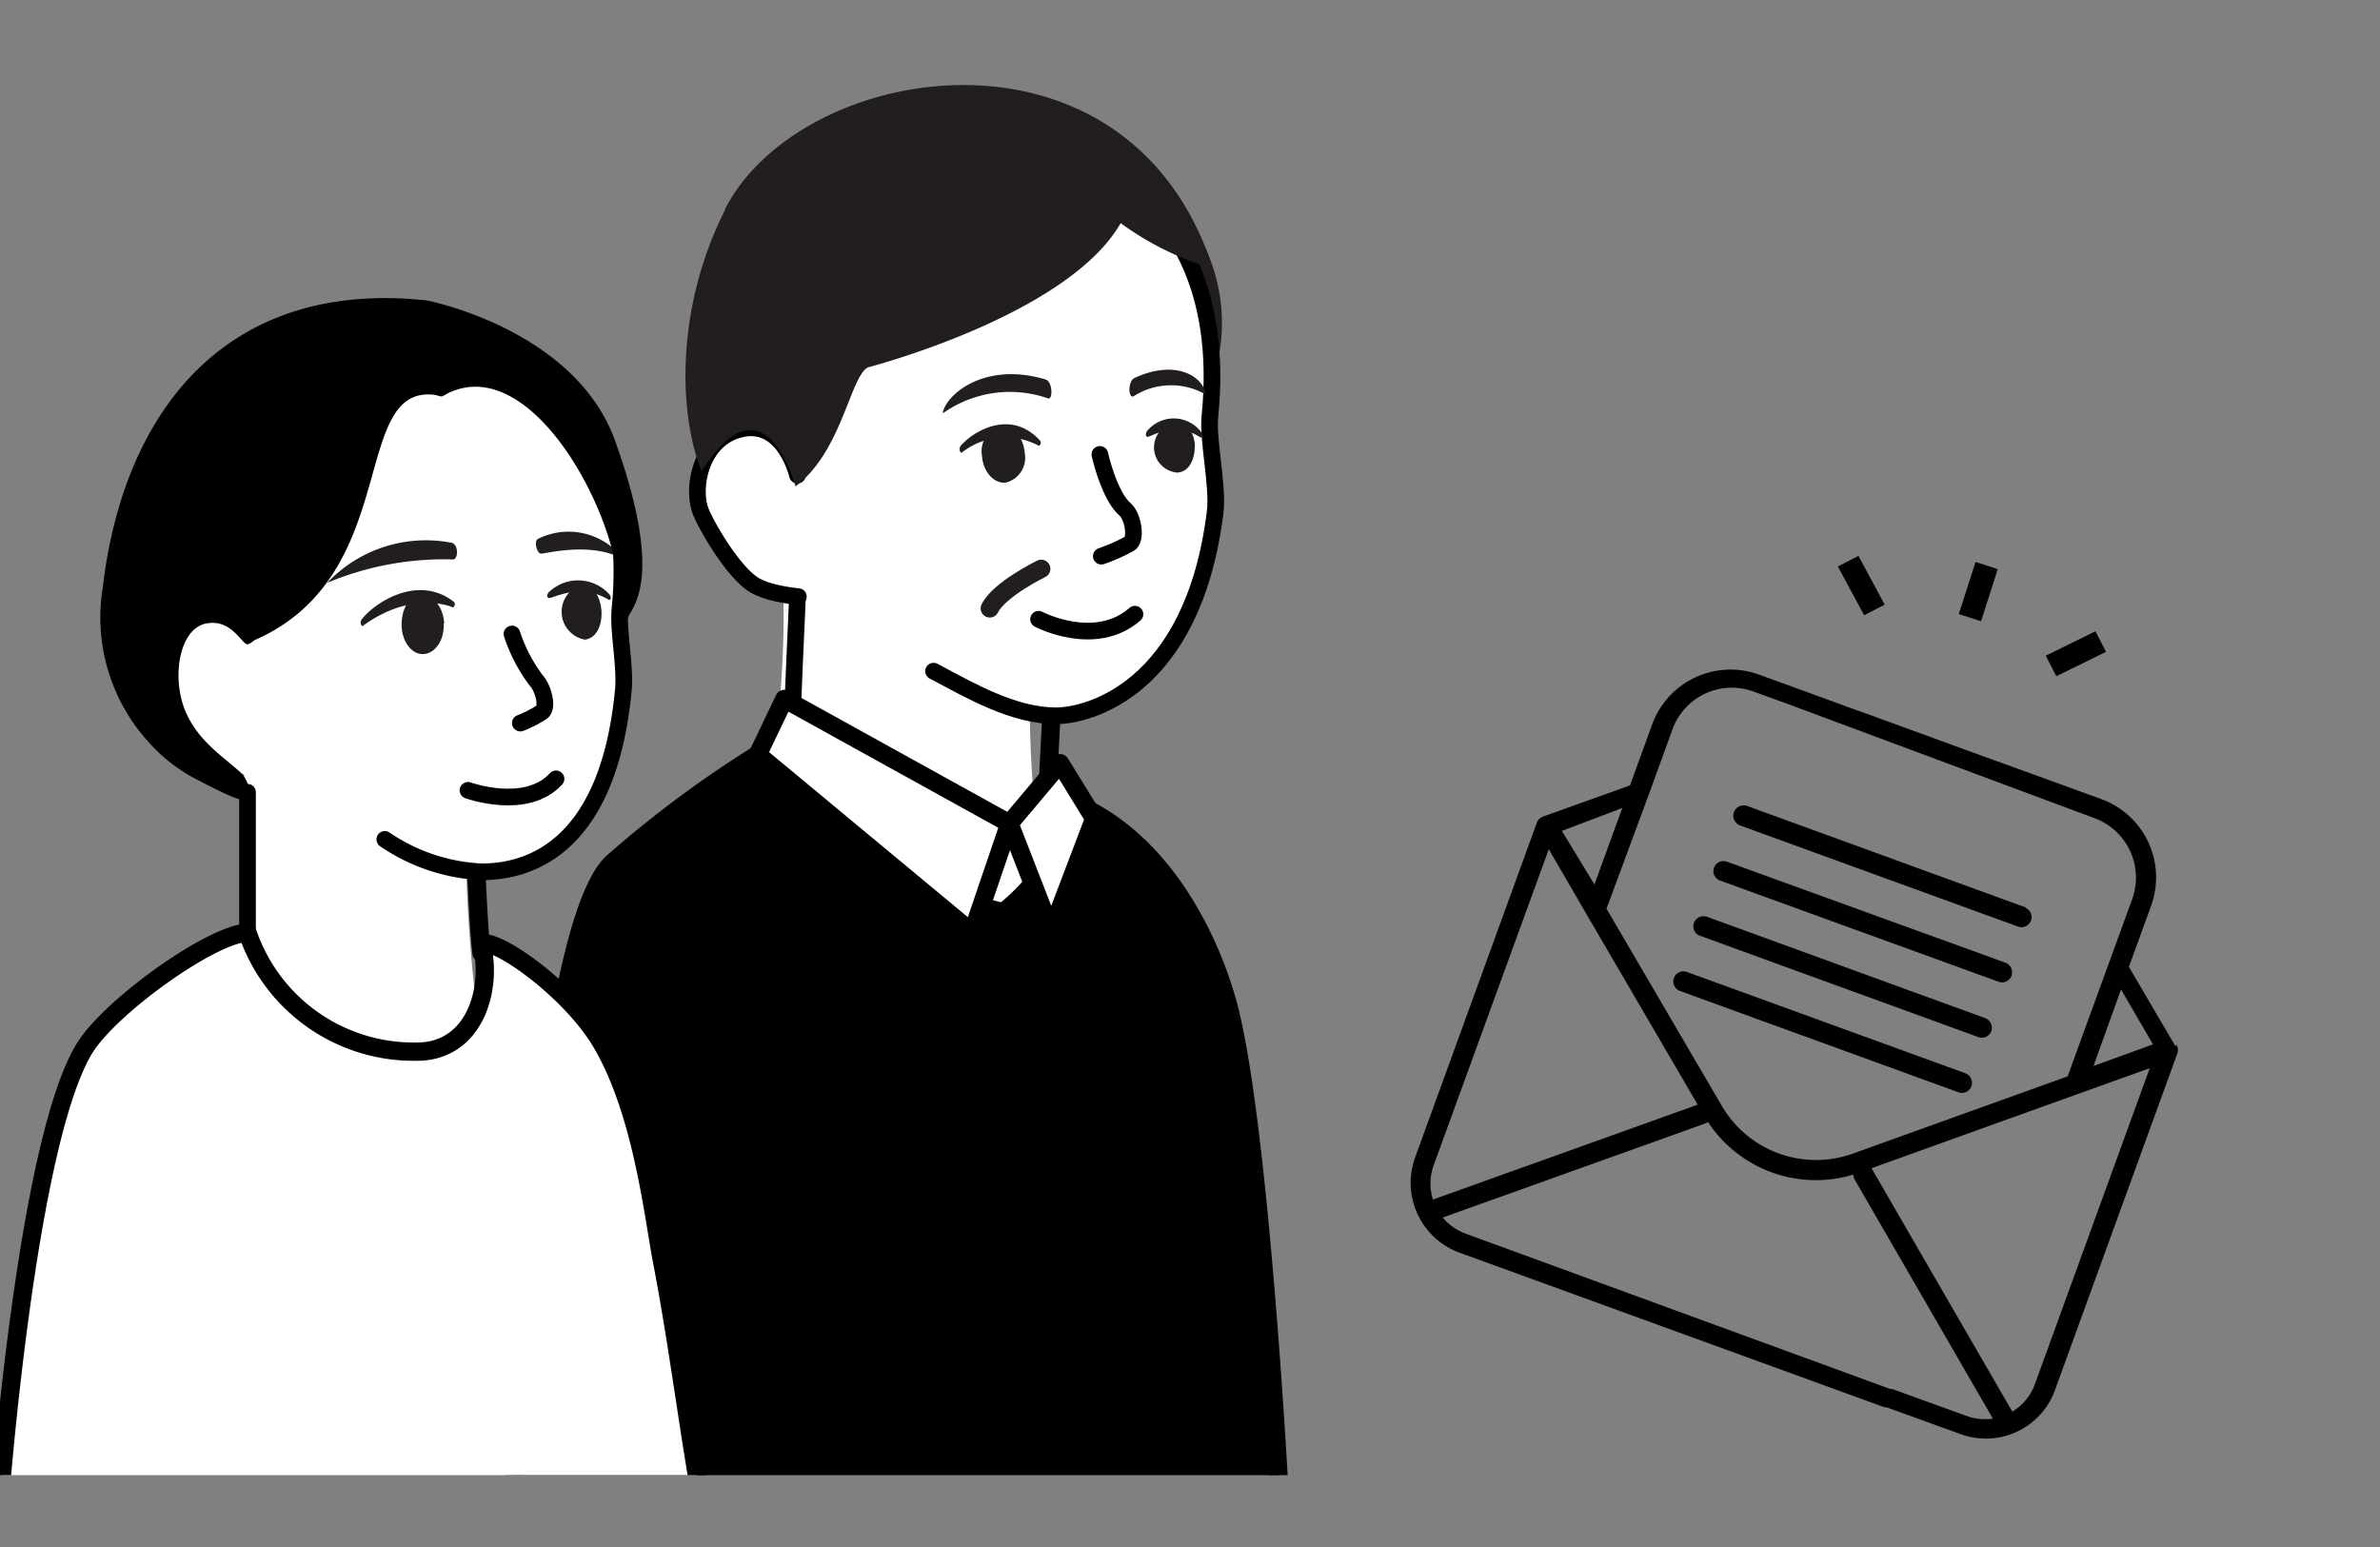 <svg id="レイヤー_1" data-name="レイヤー 1" xmlns="http://www.w3.org/2000/svg" viewBox="0 0 160 104"><rect x="0" y="0" width="160" height="104" fill="#808080" stroke="none"/><defs><style>.cls-1,.cls-4,.cls-5,.cls-7{fill:none}.cls-2{clip-path:url(#clip-path)}.cls-3{fill:#fff}.cls-4,.cls-5{stroke:#000;stroke-linejoin:round}.cls-4,.cls-5,.cls-7{stroke-linecap:round}.cls-4,.cls-7{stroke-width:1.23px}.cls-5{stroke-width:1.12px}.cls-6{fill:#221e1f}.cls-7{stroke:#221e1f;stroke-miterlimit:10}.cls-8{fill:#000101}</style><clipPath id="clip-path"><path class="cls-1" d="M0 4.83h160v94.34H0z"/></clipPath></defs><title>業務報告</title><g class="cls-2" id="業務報告"><g class="cls-2"><path class="cls-3" d="M28.38 23.22S15.24 31.89 14.16 38L11 40.64a6.18 6.18 0 0 0-2.22 4.25c0 3.55 6 6.86 7.61 7.15.18.6 1 13.5-2 17.39-2.27 3.08 19.67 17.35 20.68 8.57-3.15-1.91-3.9-20.26-3.68-20.26 3.93.08 6.93-3.54 6.93-3.54s3.35-3.08 2.74-10.36c-.39-6.73-3.61-17.09-3.61-17.09zM66 11.28S52.83 20 51.75 26.06L48.6 28.7a6.18 6.18 0 0 0-2.22 4.3c0 3.55 4.58 6.2 6.23 6.48.18.61.24 13.63-2.68 17.52-2.31 3 21.72 17.84 22.73 9.06-3.15-1.91-3.6-18.78-3.37-18.77 3.92.08 6.62-5 6.62-5s3.35-3.08 2.74-10.36C78.26 25.17 75 14.81 75 14.81zM32.38 64.08c-.23-1.38-.49-8.72-.49-8.72"/><path class="cls-4" d="M32.38 64.08c-.23-1.38-.49-8.72-.49-8.72"/><path d="M50.94 50.73A74.29 74.29 0 0 0 41.17 58c-3.77 3.55-5.4 25.69-5.4 25.69l-1.35 16.71 51.62.36S84.66 74.46 82.4 67c-1-3.4-3.91-10.32-10.15-13a13.86 13.86 0 0 1-4.8 7.32C61 60 50.94 50.73 50.94 50.73"/><path class="cls-4" d="M50.94 50.73A74.29 74.29 0 0 0 41.17 58c-3.77 3.55-5.4 25.69-5.4 25.69l-1.35 16.71 51.62.36S84.66 74.46 82.4 67c-1-3.4-3.91-10.32-10.15-13a13.86 13.86 0 0 1-4.8 7.32C61 60 50.94 50.73 50.94 50.73z"/><path class="cls-3" d="M70.33 57c-.09-.93.35-8.86.35-8.86"/><path class="cls-4" d="M70.33 57c-.09-.93.35-8.86.35-8.86"/><path class="cls-3" d="M16.64 62.7a11.8 11.8 0 0 0 11.25 8c4 .09 5.25-4.17 4.49-7.23.89-.48 6 3.08 8.09 6.69 2.75 4.7 3.48 11.8 4.05 14.69 1 5.14 1.9 12.14 2.57 15.67L0 100.74S1.82 76.6 5.73 70.4c1.77-2.79 8.47-7.59 10.91-7.7"/><path class="cls-4" d="M16.64 62.7a11.8 11.8 0 0 0 11.25 8c4 .09 5.25-4.17 4.49-7.23.89-.48 6 3.08 8.09 6.69 2.75 4.7 3.48 11.8 4.05 14.69 1 5.14 1.9 12.14 2.57 15.67L0 100.74S1.82 76.6 5.73 70.4c1.77-2.79 8.47-7.59 10.91-7.7z"/><path class="cls-3" d="M28.68 23s14.64 1.52 13 17.92c-.15 1.53.39 3.86.22 5.53-1.07 11-6.78 12.15-9.5 12.16a12.54 12.54 0 0 1-6.53-2.18"/><path class="cls-5" d="M28.68 23s14.64 1.52 13 17.92c-.15 1.53.39 3.86.22 5.53-1.07 11-6.78 12.15-9.5 12.16a12.54 12.54 0 0 1-6.53-2.18"/><path class="cls-6" d="M29.83 41.91c.05 1.1-.55 2-1.34 2.06S27 43.14 27 42s.55-2 1.34-2 1.47.82 1.52 1.92M40.43 41c.08 1-.32 1.91-1.11 2a1.9 1.9 0 0 1-.3-3.66c.79-.07 1.32.67 1.41 1.68"/><path class="cls-6" d="M24.44 42.07c-.13.09-.29-.21-.12-.43.74-1 3.69-3.11 6.18-1.19.19.15 0 .43-.1.37s-2.73-1.13-6 1.25M36.9 40.2c.21.08 2.06-1.09 4.05.14.07 0 .21-.16 0-.4a2.82 2.82 0 0 0-3.95-.22c-.22.15-.29.41-.12.48M22 39.18a9.13 9.13 0 0 1 8.32-2.7c.52.07.5 1.12.14 1.13A20.33 20.33 0 0 0 22 39.18M41.89 37.56a4.61 4.61 0 0 0-5.71-1.34c-.31.13-.1 1 .2 1s3.41-.83 5.51.38"/><path class="cls-3" d="M34.42 42.62a10.77 10.77 0 0 0 1.64 3.14c.43.45.81 1.76.38 2.1a7.7 7.7 0 0 1-1.46.75"/><path class="cls-5" d="M34.42 42.62a10.77 10.77 0 0 0 1.64 3.14c.43.45.81 1.76.38 2.1a7.7 7.7 0 0 1-1.46.75"/><path class="cls-3" d="M31.46 53.13s3.91 1.42 5.92-.77"/><path class="cls-5" d="M31.46 53.13s3.91 1.42 5.92-.77"/><path d="M30.13 26.42a2.08 2.08 0 0 1-.42.23c-.17 0-.35-.09-.52-.11-5.68-.64-2.14 12.09-12 16.46-.25.11-.48.47-.73.23-.51-.48-1.16-1.57-2.58-1.32-1.91.34-2.47 4-1.19 6.38.9 1.71 2.47 2.71 3.31 3.49a2 2 0 0 1 .75 1.8c-.11.43-.71.3-3.6-1.22a11.14 11.14 0 0 1-3.24-2.56 12.44 12.44 0 0 1-3-10.31C8.3 27.65 15.2 18.73 28.71 20.2c0 0 10 1.94 12.66 9.49 3.4 9.5 1 11.2.83 11.88 0 .14-.23.5-.41.39a1.36 1.36 0 0 1-.3-.78c1.09-4.52-5.2-17.69-11.34-14.76"/><path class="cls-6" d="M80.37 15.46a11.9 11.9 0 0 1 1.49 8.85l-3.6-8.59z"/><path class="cls-3" d="M53.61 31.94s-.84-3.63-3.63-3.13-3.49 3.82-2.9 5.5c.37 1 2.29 4.32 3.75 5.09a5.58 5.58 0 0 0 1.23.44 12.56 12.56 0 0 0 1.61.27"/><path class="cls-5" d="M53.61 31.94s-.84-3.63-3.63-3.13-3.49 3.82-2.9 5.5c.37 1 2.29 4.32 3.75 5.09a5.58 5.58 0 0 0 1.23.44 12.56 12.56 0 0 0 1.61.27"/><path class="cls-3" d="M67.34 8.67s15.77 1.64 14 19.3c-.17 1.65.57 4.67.35 6.47-1.5 12-8.64 13.69-10.7 13.68-2.88 0-5.77-1.7-8.23-3"/><path class="cls-5" d="M67.34 8.67s15.77 1.64 14 19.3c-.17 1.65.57 4.67.35 6.47-1.5 12-8.64 13.69-10.7 13.68-2.88 0-5.77-1.7-8.23-3"/><path class="cls-6" d="M63.38 27.75c.2-1.17 2.75-3.48 6.91-2.24.47.14.5 1.33.19 1.28a7.78 7.78 0 0 0-7.1 1M81.05 26.52c-.14-1.2-2-2.4-4.78-1.11-.46.21-.43 1.4-.06 1.23a4.66 4.66 0 0 1 4.84-.12"/><path class="cls-3" d="M73.94 30.55s.62 2.77 1.7 3.7c.51.44.79 1.94.31 2.29a11.84 11.84 0 0 1-1.91.85"/><path class="cls-5" d="M73.94 30.55s.62 2.77 1.7 3.7c.51.44.79 1.94.31 2.29a11.84 11.84 0 0 1-1.91.85"/><path class="cls-3" d="M53.21 50.17c0-1.36.4-10 .4-10"/><path class="cls-5" d="M53.21 50.17c0-1.36.4-10 .4-10"/><path class="cls-3" d="M16.64 62.7v-9.44"/><path class="cls-5" d="M16.64 62.7v-9.44"/><path class="cls-3" d="M69.82 41.63s3.8 2 6.48-.34"/><path class="cls-5" d="M69.82 41.63s3.8 2 6.48-.34"/><path class="cls-6" d="M68.89 30.45a1.72 1.72 0 0 1-1.3 2c-.8.05-1.5-.75-1.57-1.79a1.71 1.71 0 0 1 1.3-2c.79-.06 1.49.74 1.57 1.79"/><path class="cls-6" d="M64.67 30.42c-.11.08-.24-.24-.09-.44.68-.84 3.27-2.6 5.32-.38.16.17 0 .42-.1.35a4.72 4.72 0 0 0-5.13.47M77.11 29.37c.19.08 1.79-1.17 3.61.05.07 0 .18-.17 0-.41a2.31 2.31 0 0 0-3.51-.14c-.19.16-.24.43-.08.5"/><path class="cls-6" d="M80.32 30c0 .92-.4 1.74-1.19 1.77A1.7 1.7 0 0 1 79 28.4c.79 0 1.29.65 1.33 1.58M48.74 14.06c5.11-10 27.12-13.58 32.81 4A20 20 0 0 1 75.34 15c-3.57 6.23-17 9.7-17 9.7-1.21.69-1.74 5.64-4.86 8 0 0-2.08-7.79-6.31-1-1.56-3.87-1.77-11 1.58-17.6"/><path class="cls-7" d="M70 38.24s-2.81 1.36-3.46 2.66"/><path class="cls-3" d="M67.86 55.36l-2.5 7.34-14.42-11.97 1.79-3.74 15.13 8.37z"/><path class="cls-4" d="M67.86 55.36l-2.5 7.34-14.42-11.97 1.79-3.74 15.13 8.37z"/><path class="cls-3" d="M67.86 55.36l2.82 7.25 2.88-7.58-2.29-3.72-3.41 4.05z"/><path class="cls-4" d="M67.86 55.36l2.82 7.25 2.88-7.58-2.29-3.72-3.41 4.05z"/><path class="cls-8" d="M134.56 96a.64.64 0 0 0 .57 0 .68.68 0 0 0 .25-.93l-9.52-16.46a.7.7 0 0 0-.93-.25.68.68 0 0 0-.25.93l9.52 16.47a.68.68 0 0 0 .36.29M114.17 74.25l-18 6.45a.68.68 0 0 0-.41.87.68.68 0 0 0 .87.41l18-6.45a.68.68 0 0 0 .41-.87.69.69 0 0 0-.87-.41"/><path class="cls-8" d="M146.25 70.34L143.12 65l1.49-4.1a5.6 5.6 0 0 0-3.35-7.18l-6-2.18-2.19-.79-6.65-2.43-2.19-.79-3.84-1.4-2.14-.78a5.61 5.61 0 0 0-7.18 3.35l-1.49 4.1-5.86 2.1a.71.71 0 0 0-.4.4l-8.21 22.58a5 5 0 0 0 3 6.33l28.59 10.4h.13l5 1.81a4.94 4.94 0 0 0 6.33-3l8.22-22.61a.67.67 0 0 0-.06-.57m-3.73-3.72l2.15 3.69-4 1.45zm-31.75-13.1l1.6-4.4a4.24 4.24 0 0 1 5.44-2.53l2.13.77L140.8 55a4.26 4.26 0 0 1 2.54 5.45l-1.6 4.39-2.74 7.52-14.43 5.19a7.33 7.33 0 0 1-8.82-3.21L108 61.09zm-1.78.9l-1.87 5.14-2.19-3.6zm27.74 38.73a3.57 3.57 0 0 1-4.59 2.14l-5-1.81h-.13L98.52 82.93a3.59 3.59 0 0 1-2.14-4.59l7.74-21.25 2.56 4.41 7.88 13.5A8.68 8.68 0 0 0 125 78.83l14.73-5.3 4.79-1.72z"/><path class="cls-8" d="M133.47 68.45l-18.72-6.82a.69.69 0 0 0-.87.41.67.67 0 0 0 .41.87L133 69.72a.68.68 0 0 0 .87-.4.69.69 0 0 0-.41-.87M132.12 72.15l-18.72-6.81a.68.68 0 1 0-.46 1.28l18.72 6.81a.68.68 0 0 0 .87-.4.69.69 0 0 0-.41-.88M136.17 61l-18.72-6.82a.68.68 0 0 0-.45 1.32l18.72 6.81a.68.68 0 0 0 .47-1.27M115.64 59.2l18.72 6.8a.67.67 0 0 0 .87-.41.69.69 0 0 0-.41-.87l-18.72-6.79a.68.68 0 0 0-.87.4.67.67 0 0 0 .41.87"/><path class="cls-8" transform="rotate(-72.21 132.99 39.77)" d="M131.15 38.99h3.68v1.57h-3.68z"/><path class="cls-8" d="M137.53 44.08l.71 1.38 3.34-1.64-.71-1.38-3.34 1.64zM124.94 37.37l-1.39.71 1.77 3.28 1.38-.71-1.76-3.28z"/></g></g></svg>